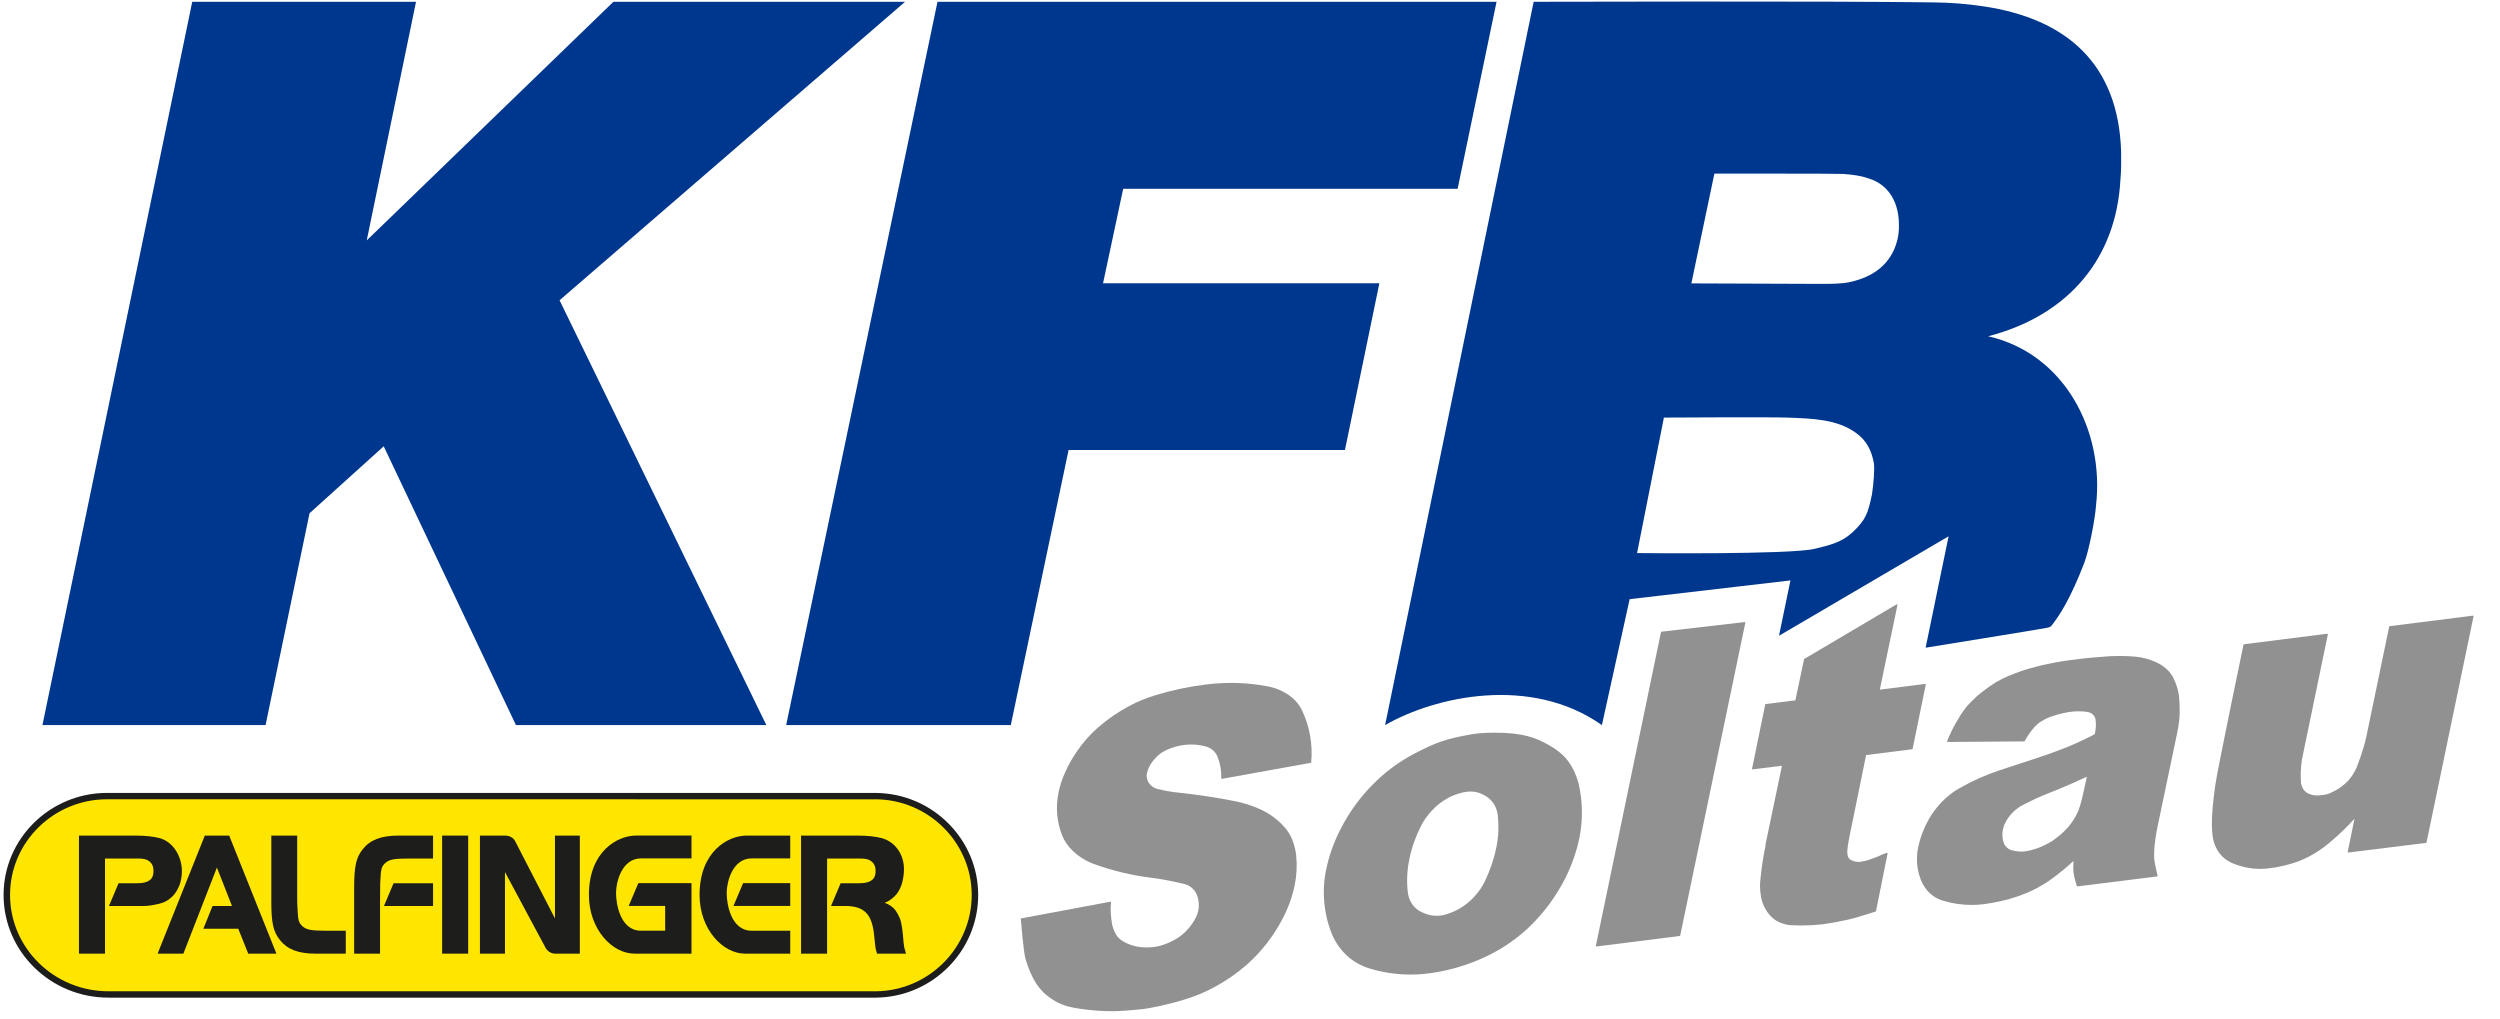 <?xml version="1.0" encoding="UTF-8"?>
<svg width="184px" height="75px" viewBox="0 0 184 75" version="1.1" xmlns="http://www.w3.org/2000/svg" xmlns:xlink="http://www.w3.org/1999/xlink">
    <title>kfb-soltau-logo</title>
    <g id="🎨-Screendesign" stroke="none" stroke-width="1" fill="none" fill-rule="evenodd">
        <g id="02-KFB-V1-Historie" transform="translate(-245, -45)" fill-rule="nonzero">
            <g id="kfb-soltau-logo" transform="translate(245, 45)">
                <g id="Group" transform="translate(2.941, 0)">
                    <g fill="#00378E">
                        <path d="M63.673,0.131 L42.207,0.131 L24.05,17.695 L27.679,0.131 L11.209,0.131 L0.183,53.367 L16.605,53.367 L19.841,37.776 L25.3,32.847 C25.301,32.849 35.033,53.367 35.033,53.367 L53.463,53.367 L38.243,22.099 L63.673,0.131 Z" id="Path"></path>
                        <polygon id="Path" points="107.206 0.131 66.059 0.131 54.921 53.367 71.454 53.367 75.707 33.119 96.047 33.119 98.581 20.848 78.243 20.848 79.725 13.896 104.339 13.896"></polygon>
                        <path d="M153.174,11.166 C152.975,4.701 149.164,1.373 143.029,0.464 C141.761,0.276 140.652,0.193 139.338,0.175 C131.731,0.069 109.936,0.132 109.936,0.132 L99.003,53.367 C102.693,51.243 109.73,49.681 114.959,53.367 L117.001,44.099 L128.836,42.719 L127.993,46.793 L140.476,39.471 L138.785,47.671 C138.785,47.671 147.238,46.307 147.699,46.21 C147.808,46.188 147.959,46.164 148.043,46.058 C148.645,45.3 149.449,44.058 150.464,41.422 C150.822,40.492 151.274,38.075 151.326,37.201 C151.954,31.71 149.022,26.034 143.389,24.748 C148.907,23.327 152.596,19.466 153.088,13.708 C153.099,13.559 153.12,13.257 153.131,13.107 C153.192,12.504 153.173,11.776 153.174,11.166 Z M134.832,36.415 C134.548,37.698 134.437,38.235 133.355,39.221 C132.564,39.941 131.658,40.139 130.619,40.392 C128.807,40.834 117.547,40.705 117.547,40.705 L119.522,30.735 C119.522,30.735 127.318,30.688 128.596,30.735 C130.438,30.804 132.281,30.846 133.667,31.87 C134.441,32.413 134.824,33.192 134.979,34.117 C135.041,34.49 134.952,35.661 134.832,36.415 Z M136.82,16.645 C136.835,16.932 136.774,17.379 136.705,17.657 C136.249,19.495 134.864,20.397 133.229,20.753 C132.65,20.902 131.646,20.896 130.992,20.894 C130.865,20.893 121.543,20.858 121.543,20.858 L123.238,12.779 C123.238,12.779 132.365,12.77 132.723,12.801 C133.479,12.866 133.981,12.922 134.567,13.126 C136.175,13.611 136.85,15.051 136.82,16.645 Z" id="Shape"></path>
                    </g>
                    <g transform="translate(72.166, 44.4)" fill="#919191">
                        <path d="M20.728,7.894 C20.525,7.467 20.208,7.09 19.812,6.804 C19.812,6.804 19.812,6.804 19.811,6.804 C19.811,6.804 19.811,6.804 19.811,6.804 C19.314,6.451 18.762,6.217 18.172,6.11 C18.172,6.11 18.172,6.11 18.171,6.11 C16.683,5.83 15.16,5.786 13.645,5.981 C13.645,5.981 13.645,5.981 13.645,5.981 C12.407,6.131 11.172,6.392 9.974,6.755 C9.974,6.755 9.974,6.755 9.974,6.755 C9.273,6.966 8.609,7.238 8,7.564 C8,7.564 8,7.564 8,7.564 C7.176,8.002 6.4,8.538 5.692,9.158 C5.27,9.529 4.867,9.957 4.494,10.431 C4.494,10.431 4.494,10.431 4.494,10.431 C4.494,10.431 4.494,10.431 4.494,10.431 C3.978,11.1 3.557,11.811 3.242,12.544 C3.242,12.544 3.242,12.544 3.242,12.544 C3.049,12.984 2.895,13.466 2.799,13.938 C2.581,14.993 2.671,16.074 3.059,17.064 C3.059,17.064 3.059,17.064 3.059,17.064 C3.217,17.476 3.477,17.864 3.81,18.186 L3.81,18.186 C3.81,18.186 3.81,18.186 3.81,18.186 C3.81,18.186 3.81,18.186 3.81,18.186 C3.81,18.186 3.81,18.186 3.81,18.186 C4.245,18.609 4.77,18.946 5.329,19.161 C5.329,19.161 5.33,19.161 5.33,19.161 C5.33,19.161 5.33,19.161 5.33,19.162 C6.746,19.684 8.203,20.036 9.659,20.205 C9.659,20.205 9.66,20.205 9.66,20.205 C9.66,20.205 9.66,20.205 9.66,20.205 C10.511,20.32 11.238,20.465 12.113,20.676 L12.113,20.676 C12.368,20.751 12.595,20.898 12.769,21.103 C12.769,21.103 12.769,21.103 12.769,21.103 C12.881,21.235 12.965,21.389 13.019,21.561 C13.019,21.561 13.019,21.561 13.019,21.561 C13.019,21.562 13.019,21.562 13.019,21.562 C13.132,21.891 13.157,22.238 13.092,22.592 C13.033,22.852 12.954,23.065 12.85,23.244 C12.85,23.245 12.85,23.245 12.85,23.245 C12.85,23.245 12.85,23.245 12.85,23.245 C12.627,23.649 12.325,24.024 11.978,24.328 L11.978,24.328 C11.746,24.529 11.488,24.701 11.214,24.838 C10.729,25.08 10.266,25.269 9.638,25.317 C8.873,25.375 8.198,25.255 7.569,24.893 C7.33,24.752 7.139,24.568 7.009,24.347 C7.009,24.346 6.796,23.918 6.752,23.677 C6.752,23.677 6.752,23.677 6.752,23.677 C6.651,23.106 6.61,22.547 6.661,22.015 C6.663,21.991 6.646,21.97 6.622,21.968 C6.618,21.967 6.604,21.967 6.599,21.968 L0.061,23.192 C0.038,23.196 0.022,23.219 0.027,23.242 C0.028,23.247 0.217,25.703 0.382,26.219 C0.543,26.729 0.696,27.136 0.857,27.448 C1,27.726 1.19,28.138 1.748,28.701 C2.351,29.219 2.856,29.48 3.35,29.632 C3.967,29.823 5.422,30.024 6.705,30.024 C7.377,30.024 8.003,29.967 8.805,29.891 C9.607,29.815 11.065,29.491 12.235,29.116 C12.983,28.874 13.646,28.592 14.263,28.254 C14.263,28.254 14.263,28.254 14.263,28.254 C15.09,27.82 15.902,27.258 16.678,26.584 C16.678,26.584 16.678,26.584 16.678,26.584 C16.678,26.584 16.678,26.584 16.678,26.583 C17.226,26.091 17.723,25.558 18.155,25 C18.155,25 18.155,25 18.155,24.999 C18.155,24.999 18.155,24.999 18.155,24.999 C18.76,24.209 19.261,23.361 19.643,22.478 C19.643,22.478 19.643,22.478 19.643,22.478 C19.643,22.478 19.643,22.478 19.643,22.478 C19.885,21.907 20.067,21.323 20.183,20.741 C20.183,20.741 20.183,20.741 20.183,20.741 C20.331,20.031 20.368,19.293 20.291,18.548 C20.291,18.548 20.291,18.548 20.291,18.548 C20.291,18.548 20.291,18.548 20.291,18.548 C20.249,18.167 20.154,17.788 20.009,17.421 C20.009,17.421 20.009,17.421 20.009,17.421 C19.879,17.085 19.692,16.777 19.453,16.506 C19.453,16.506 19.453,16.506 19.453,16.506 C18.97,15.948 18.38,15.504 17.698,15.185 C17.698,15.185 17.698,15.185 17.698,15.185 C17.698,15.185 17.698,15.185 17.698,15.185 C17.05,14.889 16.375,14.675 15.689,14.548 C15.689,14.548 15.689,14.548 15.689,14.548 C14.35,14.285 13.008,14.083 11.7,13.947 C11.7,13.947 11.7,13.947 11.7,13.947 C11.7,13.947 11.7,13.947 11.7,13.947 C11.168,13.895 10.625,13.801 10.084,13.669 C9.901,13.618 9.734,13.525 9.598,13.4 C9.486,13.289 9.408,13.174 9.361,13.051 C9.361,13.05 9.36,13.05 9.36,13.05 C9.36,13.05 9.36,13.05 9.36,13.05 C9.286,12.87 9.269,12.687 9.309,12.507 C9.353,12.319 9.419,12.14 9.498,11.991 C9.498,11.991 9.498,11.991 9.498,11.991 C9.658,11.693 9.882,11.415 10.166,11.166 C10.35,11.015 10.549,10.891 10.757,10.797 C10.757,10.797 10.757,10.797 10.757,10.797 C10.757,10.797 10.757,10.797 10.757,10.797 C11.181,10.602 11.621,10.477 12.066,10.425 C12.066,10.425 12.066,10.425 12.066,10.425 C12.066,10.425 12.066,10.425 12.066,10.425 C12.607,10.358 13.151,10.399 13.639,10.542 C13.64,10.542 13.64,10.542 13.64,10.542 C13.64,10.542 13.64,10.542 13.64,10.542 C13.837,10.593 14.015,10.688 14.171,10.822 C14.325,10.966 14.434,11.122 14.503,11.3 C14.503,11.3 14.503,11.3 14.503,11.3 C14.503,11.3 14.503,11.3 14.503,11.301 C14.702,11.792 14.796,12.329 14.779,12.858 C14.779,12.871 14.777,12.892 14.779,12.905 C14.783,12.926 14.81,12.928 14.83,12.924 C14.911,12.909 21.353,11.746 21.353,11.746 C21.365,11.743 21.375,11.743 21.387,11.733 C21.395,11.722 21.397,11.709 21.399,11.696 C21.517,10.387 21.285,9.073 20.728,7.894 Z" id="Path"></path>
                        <path d="M66.631,5.974 C66.631,5.97 66.628,5.968 66.626,5.965 C66.624,5.96 66.623,5.956 66.619,5.952 C66.614,5.947 66.61,5.945 66.605,5.942 C66.602,5.941 66.6,5.938 66.597,5.937 C66.595,5.936 66.593,5.938 66.59,5.938 C66.587,5.938 66.586,5.936 66.583,5.936 L63.247,6.358 L64.546,0.126 C64.547,0.12 64.544,0.116 64.543,0.11 C64.542,0.105 64.544,0.099 64.541,0.095 C64.54,0.094 64.54,0.094 64.54,0.094 C64.537,0.089 64.531,0.087 64.527,0.084 C64.522,0.081 64.519,0.077 64.513,0.075 C64.513,0.075 64.513,0.075 64.512,0.075 C64.506,0.073 64.501,0.077 64.496,0.078 C64.491,0.079 64.486,0.077 64.482,0.08 L57.691,4.095 C57.69,4.095 57.69,4.096 57.69,4.096 C57.685,4.099 57.683,4.105 57.68,4.109 C57.677,4.114 57.672,4.117 57.671,4.122 C57.671,4.123 57.67,4.123 57.67,4.123 L57.032,7.143 L54.849,7.418 C54.845,7.418 54.844,7.422 54.84,7.423 C54.835,7.425 54.831,7.427 54.826,7.431 C54.822,7.435 54.82,7.439 54.817,7.444 C54.816,7.447 54.813,7.449 54.812,7.452 L53.845,12.177 C53.844,12.179 53.846,12.181 53.846,12.184 C53.846,12.186 53.844,12.188 53.844,12.191 C53.845,12.195 53.848,12.197 53.849,12.2 C53.851,12.205 53.852,12.208 53.856,12.212 C53.86,12.217 53.865,12.219 53.871,12.222 C53.874,12.223 53.875,12.227 53.878,12.227 C53.881,12.228 53.884,12.228 53.887,12.228 C53.889,12.228 53.89,12.228 53.892,12.228 L56.046,11.956 L54.833,17.76 C54.83,17.775 54.837,17.787 54.847,17.797 C54.67,18.612 54.538,19.48 54.446,20.448 C54.446,20.448 54.446,20.448 54.446,20.448 C54.407,20.838 54.435,21.263 54.533,21.749 C54.533,21.749 54.533,21.749 54.533,21.749 C54.533,21.75 54.533,21.75 54.533,21.75 C54.647,22.228 54.873,22.657 55.187,22.993 C55.187,22.993 55.187,22.993 55.187,22.993 C55.187,22.993 55.188,22.993 55.188,22.993 C55.188,22.994 55.188,22.994 55.188,22.994 C55.188,22.994 55.188,22.994 55.188,22.994 C55.345,23.173 55.542,23.324 55.759,23.433 C56.069,23.588 56.377,23.673 56.699,23.695 C56.7,23.695 56.701,23.695 56.702,23.695 C56.702,23.695 56.702,23.695 56.702,23.695 C56.958,23.709 57.215,23.716 57.473,23.716 C57.992,23.716 58.512,23.687 59.028,23.63 C59.028,23.63 59.028,23.63 59.028,23.63 C59.028,23.63 59.028,23.63 59.029,23.63 C59.65,23.541 60.251,23.433 60.816,23.307 C60.816,23.307 60.816,23.307 60.816,23.307 C61.582,23.135 61.971,22.986 62.937,22.689 C62.959,22.682 62.969,22.649 62.978,22.605 L63.806,18.483 C63.807,18.483 63.826,18.401 63.818,18.384 C63.794,18.339 63.661,18.403 63.59,18.428 C63.571,18.434 63.46,18.482 63.46,18.482 C63.065,18.667 62.9,18.722 62.491,18.865 L62.49,18.865 C62.49,18.865 62.49,18.866 62.489,18.866 C62.489,18.866 62.489,18.866 62.488,18.866 C62.293,18.944 62.062,18.986 61.84,19.026 L61.791,19.034 C61.524,19.056 61.274,18.992 61.048,18.85 C60.988,18.79 60.937,18.73 60.904,18.641 C60.877,18.567 60.85,18.39 60.85,18.264 C60.874,17.918 60.901,17.787 61.007,17.202 L62.239,11.171 L65.626,10.745 C65.629,10.745 65.63,10.742 65.633,10.741 C65.64,10.739 65.645,10.737 65.65,10.731 C65.653,10.728 65.655,10.725 65.657,10.721 C65.658,10.718 65.662,10.715 65.663,10.711 L66.63,5.987 C66.631,5.985 66.629,5.983 66.629,5.98 C66.63,5.978 66.632,5.976 66.631,5.974 Z" id="Path"></path>
                        <path d="M106.947,0.949 C106.946,0.945 106.943,0.943 106.942,0.939 C106.94,0.935 106.939,0.931 106.936,0.928 C106.932,0.923 106.927,0.92 106.921,0.918 C106.918,0.917 106.916,0.913 106.913,0.913 C106.911,0.912 106.909,0.914 106.906,0.914 C106.903,0.914 106.902,0.912 106.899,0.912 L100.774,1.685 C100.771,1.685 100.769,1.689 100.766,1.69 C100.76,1.692 100.756,1.694 100.752,1.698 C100.748,1.702 100.745,1.706 100.743,1.711 C100.742,1.714 100.738,1.715 100.738,1.719 L99.061,9.793 C98.841,10.867 98.322,12.126 98.322,12.126 C98.142,12.522 97.99,12.739 97.738,13.037 C97.38,13.417 96.95,13.726 96.529,13.906 C96.528,13.907 96.528,13.908 96.527,13.908 C96.526,13.908 96.526,13.908 96.525,13.908 C96.311,14.025 96.064,14.095 95.79,14.118 C95.789,14.118 95.789,14.119 95.788,14.119 C95.788,14.119 95.787,14.118 95.786,14.119 C95.421,14.18 95.084,14.152 94.739,13.98 C94.635,13.928 94.535,13.84 94.433,13.714 C94.327,13.544 94.268,13.38 94.248,13.199 C94.207,12.668 94.217,12.187 94.317,11.491 L96.223,2.295 C96.223,2.293 96.221,2.291 96.221,2.288 C96.222,2.286 96.224,2.284 96.223,2.281 C96.223,2.277 96.219,2.275 96.218,2.271 C96.216,2.267 96.215,2.263 96.212,2.26 C96.208,2.255 96.203,2.252 96.196,2.249 C96.193,2.248 96.192,2.245 96.189,2.244 C96.186,2.243 96.184,2.245 96.182,2.245 C96.179,2.245 96.178,2.243 96.175,2.243 L90.05,3.016 C90.047,3.017 90.045,3.02 90.042,3.021 C90.036,3.023 90.031,3.025 90.027,3.029 C90.023,3.033 90.021,3.037 90.019,3.042 C90.018,3.045 90.014,3.047 90.014,3.05 C90.014,3.05 88.073,12.36 87.939,13.383 C87.811,14.361 87.565,16.069 87.757,17.238 C87.757,17.238 87.757,17.238 87.757,17.238 C87.821,17.66 87.99,18.057 88.259,18.416 C88.259,18.416 88.259,18.416 88.259,18.416 C88.259,18.416 88.259,18.416 88.259,18.416 C88.476,18.698 88.779,18.939 89.113,19.094 C89.114,19.094 89.114,19.094 89.114,19.094 C89.114,19.094 89.114,19.095 89.114,19.095 C89.802,19.397 90.528,19.551 91.245,19.551 C91.467,19.551 91.688,19.536 91.908,19.506 C91.908,19.506 91.909,19.506 91.909,19.506 C92.595,19.426 93.287,19.263 94.024,19.01 C94.024,19.01 94.024,19.01 94.024,19.01 C94.025,19.01 94.025,19.01 94.026,19.009 C94.497,18.821 94.899,18.623 95.257,18.405 C95.257,18.405 95.257,18.405 95.257,18.405 C95.687,18.147 96.102,17.842 96.488,17.498 C96.488,17.498 96.488,17.498 96.488,17.498 C97.061,17.018 97.618,16.477 98.185,15.856 L97.685,18.295 C97.685,18.298 97.687,18.3 97.687,18.302 C97.687,18.304 97.685,18.306 97.685,18.309 C97.685,18.312 97.688,18.315 97.69,18.318 C97.691,18.323 97.693,18.326 97.696,18.33 C97.7,18.335 97.705,18.337 97.711,18.34 C97.714,18.341 97.715,18.345 97.718,18.345 C97.721,18.346 97.724,18.346 97.727,18.346 C97.729,18.346 97.73,18.346 97.732,18.346 L103.449,17.637 C103.452,17.637 103.453,17.634 103.456,17.633 C103.463,17.631 103.468,17.629 103.473,17.624 C103.476,17.621 103.478,17.617 103.48,17.613 C103.481,17.61 103.485,17.608 103.486,17.604 L106.946,0.962 C106.946,0.96 106.944,0.958 106.944,0.955 C106.945,0.954 106.947,0.952 106.947,0.949 Z" id="Path"></path>
                        <path d="M53.35,1.422 C53.35,1.418 53.346,1.416 53.345,1.413 C53.343,1.407 53.341,1.403 53.338,1.399 C53.334,1.395 53.33,1.393 53.325,1.39 C53.321,1.389 53.32,1.385 53.316,1.385 C53.314,1.384 53.312,1.386 53.309,1.386 C53.307,1.386 53.305,1.384 53.303,1.384 L47.178,2.092 C47.174,2.093 47.173,2.096 47.169,2.097 C47.164,2.099 47.159,2.101 47.155,2.105 C47.151,2.108 47.149,2.112 47.147,2.117 C47.145,2.12 47.142,2.122 47.141,2.126 L42.349,25.209 C42.348,25.212 42.35,25.214 42.35,25.216 C42.35,25.219 42.348,25.221 42.348,25.223 C42.348,25.227 42.352,25.229 42.353,25.233 C42.355,25.237 42.356,25.241 42.359,25.245 C42.363,25.25 42.368,25.252 42.374,25.255 C42.377,25.256 42.378,25.259 42.382,25.26 C42.385,25.261 42.388,25.261 42.39,25.261 C42.392,25.261 42.394,25.261 42.396,25.261 L48.52,24.488 C48.523,24.488 48.525,24.485 48.527,24.484 C48.534,24.482 48.54,24.479 48.545,24.474 C48.548,24.471 48.549,24.468 48.551,24.464 C48.552,24.461 48.556,24.458 48.557,24.454 L53.349,1.435 C53.35,1.432 53.348,1.431 53.348,1.428 C53.348,1.426 53.35,1.424 53.35,1.422 Z" id="Path"></path>
                        <path d="M85.263,6.789 C85.263,6.789 85.263,6.789 85.263,6.788 C85.2,6.346 85.054,5.893 84.829,5.444 C84.829,5.444 84.829,5.444 84.829,5.443 C84.829,5.443 84.829,5.443 84.829,5.442 C84.72,5.247 84.587,5.07 84.434,4.918 C84.234,4.718 83.978,4.537 83.692,4.394 C83.15,4.123 82.544,3.962 81.893,3.918 C81.893,3.918 81.893,3.918 81.893,3.918 C81.386,3.878 80.845,3.872 80.19,3.896 C80.19,3.896 80.19,3.896 80.19,3.896 C80.189,3.896 80.189,3.896 80.189,3.896 L80.136,3.9 C79.276,3.963 78.387,4.028 77.523,4.154 C76.964,4.212 76.383,4.307 75.693,4.455 C75.693,4.455 75.693,4.455 75.692,4.455 C75.218,4.541 74.736,4.673 74.27,4.799 C74.27,4.799 74.27,4.799 74.27,4.799 C74.27,4.799 74.27,4.799 74.27,4.799 C73.795,4.932 73.295,5.11 72.697,5.36 C72.697,5.36 72.697,5.36 72.697,5.36 C72.697,5.36 72.696,5.36 72.696,5.36 C72.396,5.488 72.091,5.641 71.789,5.813 C71.789,5.813 71.789,5.814 71.788,5.814 C71.788,5.814 71.788,5.814 71.787,5.814 C71.299,6.125 70.822,6.475 70.407,6.827 C70.407,6.828 70.407,6.828 70.407,6.828 C70.407,6.828 70.406,6.828 70.406,6.828 C70.149,7.064 69.887,7.325 69.652,7.582 C69.651,7.583 69.652,7.583 69.651,7.584 C69.651,7.584 69.65,7.584 69.649,7.585 C69.368,7.943 69.175,8.229 69.023,8.512 C69.023,8.512 69.023,8.512 69.023,8.512 C68.706,9.02 68.424,9.577 68.213,10.127 C68.209,10.138 68.196,10.172 68.204,10.19 C68.215,10.214 68.238,10.209 68.262,10.209 C68.31,10.209 73.852,10.167 73.852,10.167 C73.855,10.167 73.869,10.167 73.873,10.167 C73.888,10.167 73.903,10.158 73.911,10.144 C74.127,9.755 74.364,9.413 74.635,9.101 C74.781,8.955 74.931,8.805 75.119,8.701 C75.119,8.701 75.119,8.7 75.12,8.7 C75.12,8.7 75.121,8.7 75.121,8.7 C75.366,8.544 75.623,8.42 75.864,8.339 C75.864,8.339 75.864,8.339 75.864,8.339 C75.865,8.339 75.865,8.339 75.865,8.339 C76.336,8.163 77.066,7.998 77.503,7.965 C77.99,7.929 78.419,7.967 78.616,8.021 C78.771,8.063 78.862,8.126 78.936,8.2 C79.024,8.287 79.097,8.397 79.119,8.517 C79.183,8.868 79.155,9.26 79.061,9.642 C78.216,10.076 77.47,10.418 76.781,10.685 C76.781,10.685 76.781,10.685 76.781,10.685 C76.026,10.977 75.398,11.202 74.806,11.393 C74.806,11.393 74.806,11.393 74.806,11.393 C74.806,11.393 74.806,11.393 74.806,11.393 C74.352,11.544 73.904,11.69 73.456,11.835 C73.012,11.98 72.569,12.124 72.12,12.273 C72.12,12.273 72.12,12.274 72.119,12.274 C71.068,12.616 70.047,13.073 69.083,13.629 C69.083,13.629 69.082,13.629 69.082,13.629 C68.66,13.86 68.254,14.176 67.805,14.624 C67.805,14.625 67.805,14.625 67.804,14.625 C67.804,14.625 67.804,14.625 67.804,14.625 C67.423,15.03 67.11,15.444 66.873,15.858 C66.873,15.858 66.873,15.858 66.873,15.858 C66.873,15.858 66.873,15.858 66.873,15.858 C66.49,16.534 66.221,17.239 66.074,17.953 C66.074,17.953 66.074,17.953 66.074,17.953 C65.9,18.754 65.968,19.587 66.269,20.361 C66.269,20.361 66.269,20.361 66.269,20.361 L66.269,20.361 C66.397,20.681 66.594,20.99 66.836,21.254 C66.837,21.255 66.837,21.254 66.837,21.255 C66.838,21.255 66.837,21.255 66.838,21.256 C67.141,21.559 67.472,21.764 67.823,21.868 C67.823,21.868 67.823,21.868 67.823,21.868 C67.823,21.868 67.823,21.868 67.823,21.868 C67.823,21.868 67.823,21.868 67.823,21.868 C67.823,21.868 67.896,21.889 67.896,21.889 C68.629,22.112 69.292,22.202 70.02,22.202 C70.312,22.202 70.603,22.184 70.892,22.148 C70.892,22.148 70.892,22.148 70.892,22.148 C70.892,22.148 70.892,22.148 70.892,22.148 C71.756,22.035 72.538,21.858 73.286,21.61 C73.821,21.431 74.336,21.214 74.818,20.963 C74.818,20.963 74.818,20.962 74.818,20.962 C74.819,20.962 74.819,20.962 74.819,20.962 C75.237,20.731 75.587,20.521 75.941,20.251 C75.941,20.251 75.941,20.251 75.941,20.251 C76.534,19.818 77.043,19.397 77.5,18.967 C77.488,19.135 77.485,19.431 77.484,19.486 C77.484,19.541 77.491,19.672 77.499,19.758 C77.505,19.823 77.513,19.881 77.521,19.922 C77.528,19.963 77.56,20.131 77.591,20.261 C77.632,20.43 77.737,20.785 77.742,20.798 C77.75,20.821 77.764,20.839 77.785,20.839 C77.798,20.838 77.813,20.836 77.824,20.835 C77.907,20.826 83.636,20.108 83.636,20.108 C83.638,20.108 83.651,20.106 83.663,20.104 C83.688,20.099 83.699,20.078 83.693,20.055 C83.607,19.731 83.542,19.385 83.479,19.049 C83.479,19.048 83.479,19.048 83.479,19.048 C83.479,19.048 83.479,19.047 83.479,19.047 C83.437,18.859 83.437,18.643 83.437,18.434 C83.437,18.434 83.436,18.433 83.436,18.433 C83.436,18.432 83.437,18.431 83.437,18.43 C83.447,18.147 83.446,18.03 83.479,17.755 C83.479,17.754 83.479,17.754 83.479,17.753 C83.479,17.752 83.48,17.752 83.48,17.751 C83.524,17.356 83.571,17.041 83.659,16.58 C83.659,16.58 85.049,9.944 85.146,9.48 C85.21,9.161 85.238,9.006 85.291,8.54 C85.308,8.396 85.314,8.308 85.317,8.172 C85.322,7.84 85.316,7.301 85.263,6.789 Z M78.466,12.864 L78.244,13.874 C78.226,13.973 78.037,14.826 77.868,15.25 C77.868,15.25 77.868,15.25 77.868,15.25 C77.868,15.25 77.868,15.25 77.868,15.25 C77.766,15.495 77.642,15.729 77.477,15.987 C77.477,15.987 77.477,15.987 77.477,15.987 C77.476,15.988 77.477,15.988 77.476,15.988 C77.328,16.201 77.174,16.421 76.977,16.617 C76.977,16.617 76.977,16.617 76.977,16.617 C76.706,16.908 76.374,17.19 75.962,17.48 C75.962,17.481 75.961,17.481 75.96,17.481 C75.96,17.481 75.96,17.482 75.96,17.482 C75.541,17.737 75.156,17.923 74.748,18.066 C74.748,18.066 74.748,18.066 74.747,18.066 C74.747,18.066 74.747,18.066 74.747,18.066 C74.478,18.155 74.215,18.219 73.945,18.26 C73.945,18.26 73.944,18.26 73.944,18.26 C73.944,18.26 73.944,18.261 73.944,18.261 C73.942,18.261 73.941,18.261 73.939,18.261 C73.939,18.261 73.938,18.261 73.938,18.261 L73.938,18.261 C73.85,18.272 73.76,18.277 73.668,18.277 C73.41,18.277 73.139,18.235 72.873,18.151 C72.872,18.151 72.872,18.151 72.872,18.151 C72.871,18.15 72.87,18.15 72.869,18.15 C72.737,18.098 72.634,18.024 72.555,17.927 C72.555,17.926 72.554,17.927 72.554,17.926 C72.553,17.926 72.553,17.925 72.552,17.924 C72.552,17.924 72.551,17.923 72.551,17.923 C72.55,17.922 72.551,17.922 72.55,17.922 C72.462,17.832 72.394,17.72 72.35,17.587 C72.35,17.587 72.35,17.587 72.35,17.586 C72.35,17.586 72.349,17.586 72.349,17.586 C72.256,17.261 72.242,16.959 72.305,16.663 C72.305,16.663 72.306,16.663 72.306,16.662 C72.306,16.662 72.306,16.662 72.306,16.661 C72.348,16.49 72.393,16.314 72.481,16.159 C72.481,16.159 72.481,16.158 72.481,16.158 C72.627,15.865 72.82,15.602 73.069,15.353 C73.069,15.352 73.07,15.352 73.07,15.352 C73.07,15.352 73.07,15.352 73.07,15.351 C73.344,15.103 73.6,14.925 73.853,14.808 C73.853,14.808 73.853,14.808 73.853,14.808 C74.467,14.49 75.068,14.215 75.641,13.99 C75.641,13.99 75.641,13.99 75.641,13.99 C75.641,13.99 75.641,13.99 75.641,13.99 C76.462,13.673 77.339,13.296 78.396,12.805 C78.421,12.793 78.434,12.788 78.448,12.784 C78.467,12.78 78.474,12.787 78.473,12.808 C78.473,12.832 78.471,12.835 78.466,12.864 Z" id="Shape"></path>
                        <path d="M41.078,13.27 C41.078,13.269 41.078,13.269 41.078,13.269 C41.078,13.269 41.078,13.269 41.078,13.269 C40.92,12.661 40.672,12.122 40.341,11.667 C40.341,11.667 40.341,11.667 40.341,11.667 C40.341,11.666 40.341,11.666 40.341,11.666 C40.341,11.666 40.341,11.666 40.341,11.666 C40.341,11.666 40.341,11.666 40.341,11.666 C39.992,11.153 39.385,10.703 38.751,10.362 C37.938,9.925 37.047,9.522 34.882,9.525 C34.416,9.526 33.816,9.545 33.233,9.638 C31.287,9.987 30.65,10.207 28.939,11.095 C28.939,11.095 28.939,11.095 28.939,11.095 C28.939,11.095 28.939,11.095 28.939,11.095 C27.995,11.593 27.109,12.224 26.308,12.969 C26.308,12.969 26.308,12.969 26.308,12.969 C26.308,12.969 26.308,12.969 26.308,12.969 C25.14,14.06 24.194,15.332 23.495,16.75 C23.495,16.75 23.495,16.75 23.495,16.751 C23.037,17.655 22.7,18.623 22.492,19.628 C22.492,19.628 22.492,19.628 22.492,19.628 C22.492,19.628 22.492,19.628 22.492,19.628 C22.168,21.215 22.317,22.85 22.924,24.355 C22.924,24.355 22.924,24.355 22.924,24.355 C22.924,24.355 22.924,24.356 22.924,24.356 C23.183,24.969 23.577,25.527 24.063,25.97 C24.063,25.97 24.064,25.97 24.064,25.97 C24.064,25.97 24.064,25.971 24.064,25.971 C24.524,26.376 25.05,26.675 25.626,26.86 C25.626,26.86 25.627,26.86 25.627,26.86 C25.627,26.86 25.627,26.86 25.627,26.86 C26.624,27.172 27.668,27.329 28.715,27.329 C29.357,27.329 30,27.27 30.633,27.151 C30.633,27.151 30.633,27.151 30.634,27.151 C30.635,27.151 30.635,27.152 30.636,27.152 C30.639,27.152 30.641,27.152 30.644,27.151 C32.124,26.89 33.524,26.412 34.804,25.73 C34.804,25.73 34.804,25.73 34.804,25.73 C35.723,25.239 36.555,24.647 37.349,23.92 C37.349,23.92 37.349,23.919 37.349,23.919 C37.349,23.919 37.349,23.919 37.349,23.919 C38.47,22.865 39.424,21.583 40.109,20.214 C40.581,19.27 40.93,18.27 41.144,17.24 C41.144,17.24 41.144,17.24 41.144,17.24 C41.144,17.24 41.144,17.24 41.144,17.24 C41.401,15.929 41.379,14.556 41.078,13.27 Z M35.018,17.992 C35.018,17.992 35.018,17.992 35.018,17.992 C34.852,18.825 34.553,19.697 34.155,20.514 C34.155,20.514 34.155,20.514 34.155,20.514 C34.155,20.514 34.155,20.514 34.155,20.514 C33.962,20.901 33.706,21.265 33.397,21.597 C33.397,21.597 33.397,21.597 33.397,21.597 C33.397,21.597 33.396,21.598 33.396,21.598 C33.396,21.598 33.396,21.598 33.396,21.598 C32.969,22.067 32.451,22.438 31.856,22.703 C31.74,22.755 31.636,22.794 31.54,22.822 C31.54,22.822 31.539,22.822 31.539,22.822 C31.247,22.943 30.937,23.003 30.628,23.003 C30.022,23.003 29.556,22.75 29.366,22.646 C29.21,22.56 28.951,22.335 28.827,22.139 C28.827,22.139 28.827,22.139 28.826,22.139 C28.826,22.139 28.826,22.139 28.826,22.139 C28.826,22.139 28.826,22.138 28.826,22.138 C28.826,22.138 28.826,22.138 28.826,22.138 C28.65,21.875 28.541,21.576 28.508,21.272 C28.508,21.272 28.508,21.272 28.508,21.272 C28.412,20.459 28.452,19.631 28.627,18.81 C28.627,18.81 28.627,18.81 28.627,18.81 C28.798,17.973 29.089,17.153 29.49,16.373 C29.49,16.373 29.49,16.373 29.49,16.373 C29.49,16.373 29.49,16.373 29.49,16.373 C29.49,16.373 29.49,16.373 29.49,16.373 C29.49,16.373 29.49,16.373 29.49,16.373 C29.67,16.012 29.922,15.651 30.237,15.301 C30.237,15.301 30.238,15.301 30.238,15.301 C30.238,15.301 30.238,15.3 30.238,15.3 C30.67,14.837 30.955,14.631 31.506,14.308 C31.678,14.215 31.837,14.146 31.942,14.111 C32.956,13.744 33.555,13.764 34.267,14.208 C34.267,14.208 34.267,14.208 34.267,14.208 C34.267,14.208 34.267,14.208 34.267,14.209 C34.267,14.209 34.267,14.209 34.267,14.209 C34.267,14.209 34.267,14.209 34.267,14.209 C34.476,14.334 34.656,14.507 34.816,14.735 C34.816,14.735 34.816,14.735 34.816,14.735 C34.816,14.735 34.817,14.736 34.817,14.736 C34.817,14.736 34.817,14.736 34.817,14.736 C34.817,14.736 34.817,14.736 34.817,14.736 C34.968,14.944 35.072,15.224 35.125,15.57 C35.125,15.57 35.125,15.571 35.125,15.571 C35.125,15.571 35.125,15.571 35.125,15.572 C35.218,16.422 35.182,17.235 35.018,17.992 Z" id="Shape"></path>
                    </g>
                </g>
                <g id="Group" transform="translate(0, 58.088)">
                    <g>
                        <path d="M7.978,15.104 C3.903,15.104 0.502,11.8 0.502,7.781 C0.502,3.762 3.805,0.505 7.881,0.505 L7.881,0.505 L64.488,0.507 L64.488,0.507 C68.519,0.557 71.757,3.794 71.757,7.781 C71.757,11.769 68.519,15.054 64.488,15.104 L64.488,15.104 L7.987,15.104" id="Path" fill="#FFE600"></path>
                        <path d="M0.263,7.781 C0.263,11.948 3.724,15.338 7.978,15.338 L64.488,15.338 C68.638,15.287 71.995,11.897 71.995,7.781 C71.995,3.692 68.638,0.324 64.491,0.273 C64.488,0.273 7.881,0.27 7.881,0.27 C3.68,0.27 0.263,3.64 0.263,7.781 Z M0.74,7.781 C0.74,3.898 3.943,0.739 7.881,0.739 L64.488,0.741 C68.372,0.789 71.518,3.948 71.518,7.782 C71.518,11.642 68.372,14.822 64.485,14.87 L7.978,14.87 C3.987,14.87 0.74,11.69 0.74,7.781 Z" id="Shape" fill="#1D1D1C"></path>
                    </g>
                    <g transform="translate(5.698, 3.285)" fill="#1D1D1C">
                        <path d="M9.376,0.126 L5.9,8.816 L7.799,8.816 C7.799,8.816 10.126,2.842 10.267,2.478 C10.394,2.802 11.298,5.109 11.376,5.307 C11.172,5.307 9.945,5.307 9.945,5.307 L9.269,6.982 C9.269,6.982 11.733,6.982 11.837,6.982 C11.876,7.08 12.572,8.816 12.572,8.816 L14.647,8.816 L11.171,0.126 L9.376,0.126 L9.376,0.126 Z" id="Path"></path>
                        <path d="M14.271,0.126 L14.271,5.001 C14.271,6.548 14.417,7.202 14.895,7.801 C15.445,8.503 16.257,8.816 17.527,8.816 L19.751,8.816 L19.751,7.128 L18.318,7.128 C17.212,7.128 16.85,7.059 16.556,6.792 C16.284,6.533 16.237,6.366 16.2,5.509 C16.2,5.509 16.176,4.998 16.176,4.998 L16.176,0.126 L14.271,0.126 L14.271,0.126 Z" id="Path"></path>
                        <polygon id="Path" points="26.843 0.126 26.843 8.816 28.76 8.816 28.76 0.126"></polygon>
                        <path d="M35.147,0.126 C35.147,0.126 35.147,5.621 35.147,6.223 C34.916,5.776 32.908,1.88 32.228,0.56 C32.009,0.097 31.46,0.126 31.46,0.126 L29.625,0.126 L29.625,8.816 L31.468,8.816 C31.468,8.816 31.468,3.393 31.468,2.809 C31.701,3.242 33.79,7.144 34.472,8.416 C34.72,8.824 35.145,8.815 35.145,8.815 L36.977,8.815 L36.977,0.126 L35.147,0.126 L35.147,0.126 Z" id="Path"></path>
                        <path d="M53.259,0.126 L53.259,8.816 L55.176,8.816 C55.176,8.816 55.176,1.969 55.176,1.814 C55.328,1.814 57.553,1.814 57.553,1.814 C57.997,1.814 58.21,1.858 58.396,1.991 C58.623,2.155 58.744,2.364 58.744,2.731 C58.744,3.056 58.693,3.633 57.553,3.633 L56.172,3.633 L55.466,5.307 L56.503,5.307 C58.02,5.307 58.501,6.019 58.645,7.526 C58.645,7.527 58.707,8.127 58.707,8.127 C58.732,8.415 58.758,8.508 58.834,8.757 L58.852,8.816 L60.986,8.816 L60.953,8.707 C60.868,8.432 60.844,8.346 60.808,8.032 L60.759,7.436 C60.755,7.401 60.682,6.6 60.543,6.248 C60.456,6.03 60.345,5.822 60.213,5.63 C60.005,5.37 59.805,5.23 59.416,5.07 C59.651,4.98 59.788,4.897 59.987,4.735 C60.194,4.572 60.368,4.359 60.49,4.121 C60.698,3.768 60.833,3.164 60.833,2.587 C60.833,1.51 60.189,0.599 59.23,0.321 C58.728,0.188 58.137,0.126 57.368,0.126 L53.259,0.126 L53.259,0.126 Z" id="Path"></path>
                        <path d="M6.271,5.07 C6.506,4.98 6.643,4.897 6.842,4.735 C7.049,4.572 7.223,4.358 7.345,4.121 C7.552,3.767 7.688,3.308 7.688,2.731 C7.688,1.655 7.044,0.599 6.085,0.321 C5.583,0.188 4.991,0.126 4.222,0.126 L0.114,0.126 L0.114,8.816 L2.031,8.816 C2.031,8.816 2.031,1.969 2.031,1.814 C2.183,1.814 4.408,1.814 4.408,1.814 C4.852,1.814 5.065,1.858 5.251,1.991 C5.478,2.155 5.598,2.364 5.598,2.731 C5.598,3.056 5.548,3.633 4.408,3.633 L3.027,3.633 L2.321,5.307 L4.711,5.307 C4.711,5.307 5.321,5.358 6.271,5.07 Z" id="Path"></path>
                        <path d="M23.624,0.126 C22.354,0.126 21.542,0.439 20.991,1.141 C20.514,1.739 20.368,2.393 20.368,3.941 L20.368,8.816 L22.273,8.816 L22.273,5.206 C22.273,5.206 22.284,3.704 22.284,3.701 C22.284,3.697 22.297,3.434 22.297,3.434 C22.334,2.577 22.38,2.408 22.654,2.149 C22.947,1.883 23.309,1.814 24.414,1.814 L26.175,1.814 L26.175,0.126 L23.624,0.126 L23.624,0.126 Z" id="Path"></path>
                        <polygon id="Path" points="23.268 3.633 22.562 5.307 26.175 5.307 26.175 3.633"></polygon>
                        <g transform="translate(37.538, 0)">
                            <path d="M11.455,3.628 L14.926,3.628 L14.926,5.304 L10.748,5.304 L11.455,3.628 Z M11.875,0.125 L14.926,0.125 L14.926,1.807 L12.077,1.807 C10.681,1.807 10.249,3.537 10.249,4.335 C10.243,5.161 10.568,7.127 12.074,7.127 L14.926,7.127 L14.926,8.816 L11.604,8.816 C9.959,8.816 8.252,7.019 8.252,4.491 C8.252,1.281 10.359,0.125 11.715,0.125 L11.875,0.125 L11.875,0.125 Z" id="Shape"></path>
                            <path d="M3.744,3.628 L3.037,5.304 L5.72,5.304 L5.72,7.126 L3.931,7.126 C2.424,7.126 2.099,5.161 2.105,4.335 C2.105,3.537 2.537,1.807 3.933,1.807 L7.658,1.807 L7.658,0.124 L3.572,0.124 C2.215,0.124 0.108,1.28 0.108,4.491 C0.108,7.019 1.815,8.815 3.46,8.815 L7.658,8.815 L7.658,3.628 L3.744,3.628 L3.744,3.628 Z" id="Path"></path>
                        </g>
                    </g>
                </g>
            </g>
        </g>
    </g>
</svg>